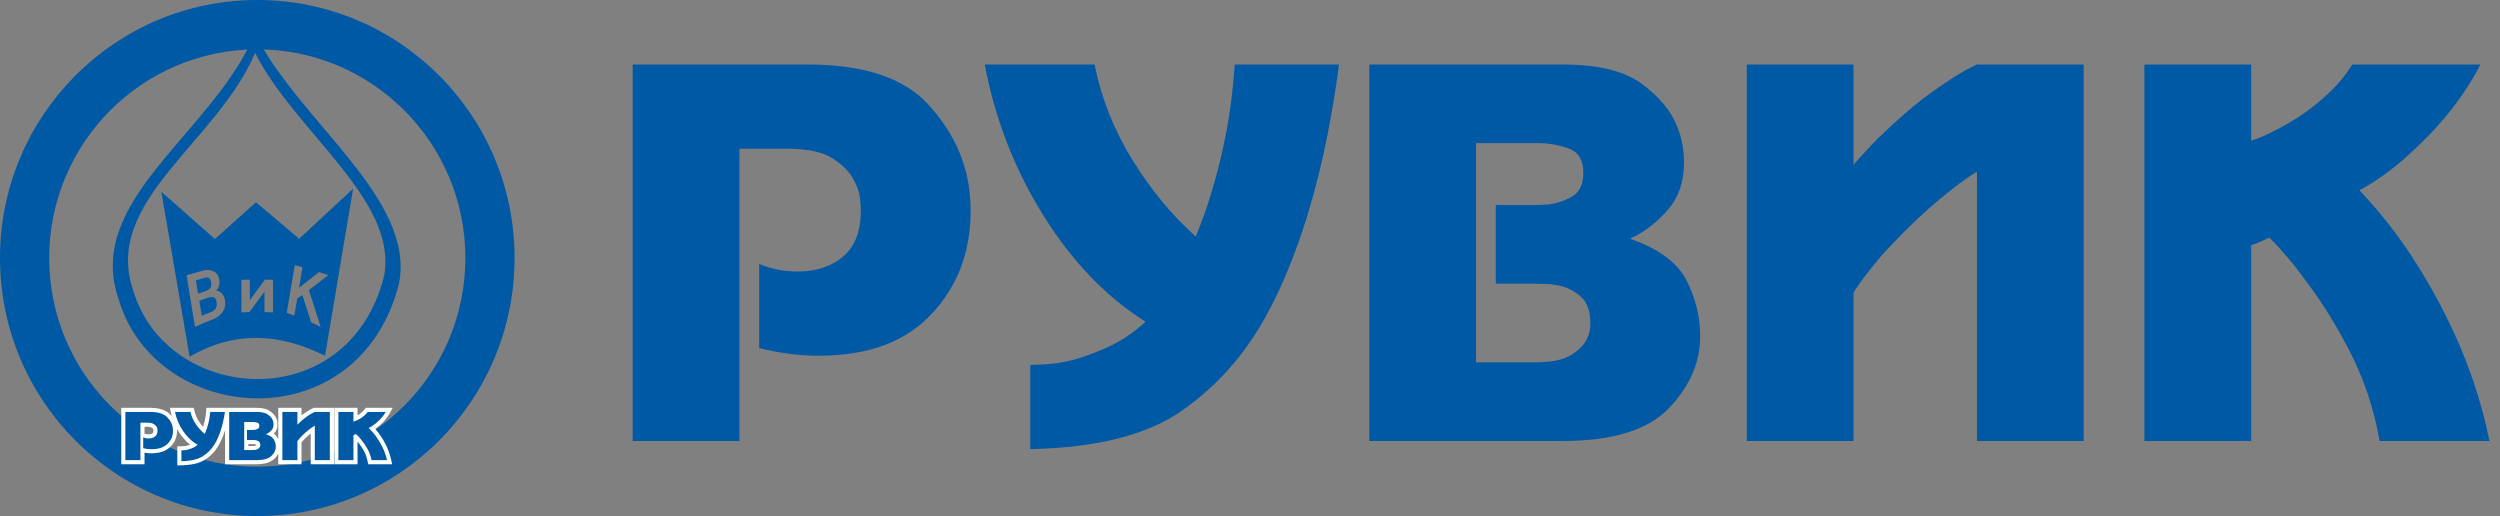 <svg width="218" height="45" viewBox="0 0 218 45" fill="none" xmlns="http://www.w3.org/2000/svg">
<rect x="0" y="0" width="218" height="45" fill="#808080" stroke="none"/>
<g id="logo Ruvik okonchatelno" clip-path="url(#clip0_3913_33331)">
<g id="Group 1">
<path id="path2" fill-rule="evenodd" clip-rule="evenodd" d="M22.435 0C34.824 0 44.871 10.076 44.871 22.5C44.871 34.924 34.824 45 22.435 45C10.047 45 0 34.924 0 22.5C0 10.076 10.047 0 22.435 0ZM22.435 4.304C32.454 4.304 40.58 12.452 40.58 22.5C40.58 32.548 32.454 40.696 22.435 40.696C12.417 40.696 4.291 32.548 4.291 22.5C4.291 12.452 12.417 4.304 22.435 4.304Z" fill="#0059A4"/>
<path id="path6" fill-rule="evenodd" clip-rule="evenodd" d="M31.941 39.786C31.908 39.694 31.872 39.604 31.832 39.514C31.67 39.171 31.452 38.846 31.209 38.554L31.177 38.514V40.483H29.152V35.56H31.177V36.222C31.392 36.1 31.59 35.949 31.743 35.753L31.881 35.56H34.245C34.089 35.841 33.945 36.129 33.759 36.391C33.475 36.786 33.117 37.121 32.722 37.402C33.094 37.822 33.401 38.294 33.652 38.796C33.838 39.177 33.982 39.567 34.082 39.98L34.196 40.483H32.109C32.06 40.244 32.017 40.016 31.941 39.786ZM27.193 35.642C27.254 35.613 27.316 35.587 27.378 35.56H29.12V40.483H27.094V37.798C26.805 38.033 26.52 38.29 26.291 38.585V40.483H24.265V39.552C24.145 39.786 23.976 39.979 23.766 40.138C23.627 40.229 23.495 40.293 23.338 40.349C23.168 40.401 23.004 40.435 22.827 40.458C22.672 40.474 22.518 40.481 22.361 40.483H19.627V37.515C19.433 38.142 19.171 38.749 18.773 39.273L18.643 39.431C18.358 39.747 18.042 40.006 17.666 40.206C17.519 40.275 17.374 40.331 17.219 40.382C17.05 40.43 16.883 40.467 16.709 40.499C16.467 40.535 16.228 40.557 15.983 40.569L15.462 40.584V38.921C15.722 38.918 15.975 38.927 16.229 38.878C16.345 38.851 16.46 38.816 16.57 38.772C16.482 38.7 16.397 38.626 16.313 38.549C15.963 38.208 15.678 37.833 15.437 37.408C15.459 37.724 15.41 38.027 15.295 38.322L15.211 38.496C15.072 38.737 14.912 38.923 14.697 39.099C14.58 39.184 14.466 39.252 14.335 39.316L14.134 39.395C13.64 39.549 13.11 39.568 12.601 39.475V40.483H10.575V35.56L13.215 35.563C13.429 35.572 13.633 35.592 13.844 35.63C13.958 35.656 14.067 35.686 14.178 35.722C14.354 35.79 14.501 35.865 14.655 35.972C14.778 36.071 14.881 36.174 14.982 36.294C14.917 36.053 14.869 35.805 14.815 35.561H16.891C16.927 35.716 16.961 35.873 17.005 36.026C17.145 36.478 17.393 36.872 17.711 37.218C17.814 36.905 17.889 36.589 17.936 36.262C17.966 36.029 17.983 35.795 18.002 35.561C19.455 35.561 20.909 35.561 22.361 35.561C22.657 35.564 22.935 35.591 23.217 35.682L23.349 35.735C23.548 35.833 23.709 35.96 23.863 36.117L23.992 36.28C24.086 36.434 24.15 36.577 24.184 36.752L24.191 37.227L24.136 37.433C24.072 37.581 24.001 37.699 23.887 37.814C24.061 37.944 24.177 38.102 24.265 38.299V35.561H26.291V36.229C26.426 36.12 26.566 36.016 26.712 35.921C26.868 35.821 27.026 35.723 27.193 35.642ZM22.064 38.726C21.927 38.724 21.79 38.726 21.653 38.726V38.889L22.078 38.888C22.167 38.883 22.277 38.882 22.344 38.814L22.342 38.779C22.262 38.726 22.158 38.727 22.064 38.726ZM12.601 37.807C12.815 37.887 13.105 37.917 13.299 37.781C13.391 37.702 13.386 37.566 13.371 37.453C13.354 37.364 13.247 37.291 13.17 37.26C12.989 37.204 12.788 37.218 12.601 37.218V37.807Z" fill="white"/>
<path id="path4" fill-rule="evenodd" clip-rule="evenodd" d="M18.332 27.241C18.356 27.232 18.379 27.222 18.403 27.212C18.424 27.203 18.445 27.192 18.467 27.181C18.487 27.17 18.506 27.159 18.527 27.148C18.546 27.135 18.565 27.122 18.584 27.11C18.602 27.097 18.619 27.084 18.637 27.07C18.654 27.055 18.671 27.041 18.688 27.026C18.703 27.01 18.719 26.994 18.735 26.978C18.749 26.962 18.764 26.944 18.778 26.927C18.791 26.909 18.803 26.892 18.817 26.873C18.827 26.853 18.836 26.834 18.848 26.814C18.855 26.794 18.862 26.772 18.871 26.751C18.876 26.728 18.882 26.704 18.888 26.681C18.891 26.657 18.895 26.632 18.898 26.607C18.898 26.581 18.899 26.553 18.901 26.526C18.898 26.499 18.897 26.47 18.896 26.441C18.891 26.411 18.887 26.38 18.884 26.35C18.877 26.32 18.871 26.291 18.865 26.261C18.856 26.235 18.849 26.209 18.841 26.183C18.832 26.16 18.822 26.137 18.813 26.114C18.802 26.095 18.791 26.076 18.781 26.056C18.769 26.04 18.758 26.024 18.746 26.009C18.733 25.996 18.72 25.984 18.708 25.971C18.694 25.963 18.682 25.953 18.67 25.944C18.656 25.938 18.642 25.932 18.629 25.925C18.614 25.921 18.599 25.916 18.584 25.911C18.567 25.909 18.55 25.906 18.534 25.903C18.515 25.902 18.497 25.901 18.479 25.899C18.458 25.9 18.439 25.901 18.419 25.902C18.397 25.904 18.374 25.906 18.352 25.909C18.327 25.913 18.303 25.918 18.279 25.922C18.252 25.928 18.226 25.935 18.2 25.942C18.17 25.951 18.142 25.959 18.114 25.969C17.868 26.051 17.622 26.139 17.377 26.227C17.413 26.445 17.45 26.663 17.486 26.88C17.521 27.096 17.56 27.311 17.597 27.526C17.842 27.427 18.086 27.334 18.332 27.241ZM17.081 24.448C17.145 24.835 17.209 25.22 17.273 25.603C17.473 25.535 17.675 25.467 17.876 25.401C17.898 25.392 17.922 25.384 17.945 25.375C17.966 25.367 17.987 25.358 18.01 25.35C18.029 25.34 18.049 25.33 18.069 25.32C18.087 25.31 18.106 25.299 18.125 25.288C18.142 25.277 18.159 25.265 18.176 25.253C18.192 25.241 18.209 25.228 18.225 25.215C18.239 25.201 18.254 25.188 18.27 25.174C18.284 25.16 18.298 25.145 18.311 25.13C18.322 25.115 18.333 25.099 18.346 25.084C18.355 25.067 18.364 25.05 18.374 25.033C18.382 25.014 18.389 24.996 18.398 24.977C18.403 24.957 18.408 24.936 18.414 24.915C18.416 24.893 18.42 24.87 18.424 24.847C18.424 24.823 18.425 24.799 18.426 24.775C18.425 24.749 18.424 24.723 18.422 24.696C18.419 24.669 18.415 24.64 18.411 24.613C18.405 24.588 18.4 24.562 18.395 24.537C18.388 24.515 18.382 24.492 18.376 24.469C18.367 24.45 18.36 24.43 18.352 24.41C18.342 24.393 18.334 24.376 18.325 24.359C18.315 24.345 18.305 24.331 18.295 24.316C18.284 24.305 18.273 24.293 18.263 24.282C18.252 24.273 18.241 24.265 18.23 24.256C18.217 24.25 18.206 24.243 18.195 24.236C18.181 24.232 18.169 24.227 18.157 24.221C18.143 24.218 18.13 24.215 18.116 24.212C18.101 24.209 18.086 24.207 18.072 24.204C18.055 24.204 18.039 24.203 18.025 24.202C18.006 24.203 17.989 24.203 17.971 24.204C17.952 24.206 17.932 24.208 17.913 24.211C17.892 24.214 17.871 24.218 17.85 24.222C17.826 24.228 17.802 24.234 17.779 24.241C17.546 24.309 17.314 24.378 17.081 24.448ZM18.295 23.559C18.332 23.567 18.37 23.575 18.409 23.583C18.445 23.594 18.48 23.605 18.518 23.617C18.552 23.631 18.587 23.645 18.623 23.66C18.64 23.669 18.657 23.678 18.674 23.687C18.691 23.697 18.707 23.707 18.724 23.716C18.739 23.727 18.754 23.738 18.77 23.748C18.783 23.76 18.798 23.772 18.813 23.782C18.825 23.795 18.839 23.807 18.852 23.82C18.865 23.833 18.877 23.846 18.89 23.859C18.901 23.873 18.912 23.887 18.924 23.901C18.934 23.916 18.945 23.93 18.956 23.945C18.966 23.96 18.976 23.975 18.986 23.991C18.995 24.007 19.003 24.024 19.013 24.04C19.021 24.057 19.028 24.074 19.037 24.091C19.044 24.109 19.052 24.126 19.059 24.144C19.065 24.163 19.071 24.181 19.079 24.2C19.084 24.219 19.089 24.239 19.095 24.257C19.1 24.278 19.105 24.298 19.11 24.318C19.113 24.339 19.117 24.36 19.122 24.381C19.126 24.406 19.129 24.432 19.133 24.458C19.134 24.483 19.137 24.508 19.139 24.533C19.139 24.558 19.14 24.583 19.142 24.608C19.141 24.633 19.139 24.657 19.138 24.681C19.136 24.706 19.133 24.73 19.131 24.755C19.126 24.779 19.122 24.803 19.118 24.827C19.112 24.851 19.106 24.874 19.101 24.898C19.094 24.921 19.086 24.945 19.079 24.967C19.069 24.991 19.06 25.013 19.052 25.036C19.041 25.058 19.031 25.08 19.021 25.102C19.008 25.123 18.996 25.145 18.985 25.166C18.971 25.187 18.958 25.208 18.944 25.228C18.928 25.248 18.913 25.268 18.898 25.289C18.882 25.308 18.866 25.326 18.85 25.345C18.876 25.35 18.902 25.355 18.929 25.358C18.958 25.366 18.986 25.374 19.015 25.381C19.041 25.392 19.068 25.402 19.095 25.412C19.12 25.424 19.144 25.437 19.17 25.45C19.192 25.465 19.216 25.48 19.239 25.494C19.261 25.512 19.282 25.529 19.302 25.545C19.321 25.565 19.341 25.584 19.361 25.603C19.378 25.624 19.395 25.645 19.414 25.667C19.428 25.689 19.443 25.712 19.459 25.735C19.473 25.76 19.487 25.784 19.5 25.809C19.511 25.837 19.524 25.862 19.536 25.889C19.546 25.917 19.556 25.945 19.566 25.974C19.574 26.004 19.583 26.034 19.592 26.064C19.598 26.096 19.604 26.128 19.611 26.159C19.615 26.184 19.619 26.208 19.623 26.232C19.625 26.256 19.628 26.28 19.631 26.303C19.632 26.327 19.634 26.35 19.636 26.373C19.636 26.396 19.637 26.42 19.639 26.442C19.638 26.465 19.638 26.488 19.638 26.51C19.637 26.533 19.635 26.555 19.634 26.577C19.632 26.599 19.629 26.621 19.627 26.643C19.623 26.664 19.619 26.686 19.617 26.708C19.612 26.729 19.607 26.75 19.603 26.771C19.597 26.792 19.591 26.813 19.586 26.833C19.578 26.855 19.572 26.875 19.566 26.895C19.559 26.915 19.551 26.936 19.544 26.955C19.534 26.976 19.525 26.995 19.517 27.015C19.507 27.035 19.497 27.054 19.487 27.073C19.476 27.092 19.465 27.111 19.455 27.131C19.442 27.149 19.43 27.168 19.418 27.187C19.392 27.222 19.366 27.257 19.34 27.293C19.31 27.328 19.28 27.361 19.252 27.395C19.22 27.427 19.188 27.459 19.156 27.489C19.121 27.518 19.087 27.548 19.052 27.577C19.014 27.604 18.975 27.631 18.938 27.657C18.897 27.682 18.857 27.705 18.816 27.729C18.771 27.751 18.728 27.771 18.685 27.793C18.639 27.812 18.595 27.83 18.55 27.849C18.035 28.053 17.519 28.27 17.004 28.498C16.882 27.767 16.759 27.029 16.637 26.283C16.514 25.529 16.392 24.768 16.27 23.999C16.742 23.86 17.214 23.726 17.686 23.597C17.727 23.587 17.768 23.578 17.81 23.569C17.851 23.563 17.891 23.556 17.933 23.55C17.974 23.547 18.015 23.545 18.057 23.542C18.096 23.543 18.136 23.544 18.177 23.545C18.216 23.549 18.256 23.554 18.296 23.559L18.295 23.559ZM21.751 27.219C21.517 27.225 21.284 27.232 21.051 27.24C21.051 26.766 21.051 26.292 21.051 25.818C21.051 25.344 21.051 24.869 21.051 24.395C21.297 24.392 21.543 24.389 21.789 24.387C21.789 24.685 21.789 24.982 21.789 25.279C21.789 25.576 21.789 25.873 21.789 26.17C22.008 25.871 22.226 25.573 22.445 25.275C22.663 24.98 22.883 24.684 23.103 24.387C23.336 24.389 23.571 24.392 23.806 24.395C23.806 24.869 23.806 25.343 23.806 25.818C23.806 26.292 23.806 26.766 23.806 27.24C23.558 27.231 23.309 27.221 23.062 27.216C23.062 26.919 23.062 26.622 23.062 26.324C23.062 26.026 23.062 25.729 23.062 25.431C22.843 25.727 22.623 26.022 22.406 26.32C22.188 26.618 21.968 26.919 21.751 27.219ZM26.375 23.306C26.326 23.605 26.277 23.904 26.227 24.2C26.178 24.496 26.128 24.792 26.079 25.087C26.367 24.868 26.656 24.648 26.943 24.422C27.232 24.195 27.519 23.962 27.808 23.725C28.081 23.81 28.354 23.897 28.629 23.986C28.346 24.216 28.064 24.442 27.782 24.66C27.501 24.876 27.218 25.087 26.937 25.296C27.106 25.813 27.277 26.338 27.446 26.869C27.616 27.405 27.786 27.949 27.956 28.5C27.683 28.37 27.41 28.244 27.138 28.119C27.008 27.71 26.879 27.307 26.749 26.907C26.619 26.509 26.489 26.114 26.36 25.723C26.212 25.829 26.065 25.934 25.919 26.038C25.877 26.287 25.835 26.535 25.793 26.781C25.751 27.027 25.709 27.273 25.667 27.518C25.445 27.435 25.222 27.357 25 27.279C25.117 26.596 25.235 25.908 25.352 25.217C25.47 24.524 25.588 23.826 25.707 23.124C25.929 23.185 26.152 23.245 26.375 23.306ZM14.07 16.724L18.742 20.845L22.32 17.64L26.084 20.819L30.79 16.456L28.343 31.022C24.406 29.052 20.47 28.814 16.534 31.106L14.07 16.724ZM22.243 4.609C25.763 11.555 34.755 17.448 33.489 24.093C30.361 36.443 14.53 35.239 11.605 25.297C8.945 17.523 18.975 12.382 22.243 4.609ZM22.226 2.93C26.162 10.696 36.215 17.284 34.799 24.714C31.302 38.522 13.603 37.176 10.332 26.06C7.359 17.369 18.573 11.621 22.226 2.93Z" fill="#0059A4"/>
<path id="path8" fill-rule="evenodd" clip-rule="evenodd" d="M29.509 35.918H30.821V36.768C30.892 36.749 30.965 36.723 31.042 36.689C31.119 36.655 31.196 36.617 31.275 36.576C31.428 36.496 31.576 36.4 31.716 36.286C31.857 36.173 31.973 36.05 32.065 35.918H33.638C33.592 36.001 33.536 36.089 33.47 36.182C33.403 36.274 33.329 36.368 33.246 36.462C33.097 36.629 32.927 36.789 32.736 36.944C32.545 37.099 32.351 37.226 32.152 37.324C32.417 37.577 32.653 37.854 32.86 38.154C33.068 38.455 33.244 38.76 33.389 39.07C33.472 39.248 33.543 39.425 33.603 39.603C33.663 39.781 33.712 39.954 33.749 40.124H32.4C32.33 39.766 32.209 39.434 32.037 39.13C31.865 38.825 31.681 38.558 31.486 38.327C31.412 38.233 31.337 38.146 31.263 38.067C31.188 37.987 31.115 37.915 31.045 37.851C31.012 37.866 30.977 37.881 30.939 37.897C30.902 37.912 30.863 37.925 30.821 37.936V40.124H29.509V35.918ZM24.623 35.918H25.934V37.041C25.98 36.991 26.03 36.94 26.084 36.887C26.138 36.834 26.194 36.782 26.252 36.729C26.347 36.645 26.446 36.562 26.55 36.479C26.654 36.396 26.759 36.319 26.867 36.247C26.971 36.179 27.071 36.116 27.169 36.06C27.266 36.003 27.36 35.956 27.451 35.918H28.763V40.124H27.451V37.114C27.364 37.163 27.271 37.223 27.172 37.293C27.072 37.363 26.973 37.437 26.873 37.517C26.77 37.6 26.668 37.687 26.569 37.778C26.469 37.868 26.374 37.959 26.283 38.05C26.216 38.121 26.153 38.192 26.093 38.262C26.033 38.332 25.98 38.401 25.934 38.469V40.124H24.623V35.918ZM21.539 38.367V37.488H22.018C22.043 37.488 22.069 37.487 22.096 37.485C22.122 37.483 22.15 37.483 22.179 37.483C22.287 37.471 22.387 37.441 22.478 37.392C22.569 37.343 22.615 37.256 22.615 37.131C22.615 36.991 22.56 36.901 22.45 36.862C22.34 36.822 22.219 36.8 22.086 36.797C22.07 36.797 22.053 36.797 22.036 36.797C22.02 36.797 22.003 36.797 21.987 36.797H21.297V39.246H22.018C22.221 39.246 22.37 39.218 22.465 39.163C22.561 39.109 22.625 39.049 22.658 38.985C22.675 38.955 22.686 38.924 22.692 38.894C22.698 38.864 22.702 38.837 22.702 38.815C22.702 38.675 22.662 38.574 22.584 38.511C22.505 38.449 22.42 38.408 22.329 38.39C22.271 38.378 22.215 38.372 22.161 38.37C22.107 38.368 22.061 38.367 22.024 38.367C22.02 38.367 22.017 38.367 22.015 38.367C22.013 38.367 22.009 38.367 22.005 38.367L21.539 38.367ZM19.985 35.918H22.36C22.795 35.918 23.119 35.99 23.333 36.133C23.546 36.277 23.69 36.434 23.765 36.604C23.798 36.676 23.821 36.747 23.833 36.816C23.846 36.886 23.852 36.952 23.852 37.012C23.852 37.228 23.785 37.404 23.653 37.542C23.52 37.68 23.375 37.783 23.218 37.851C23.213 37.851 23.21 37.852 23.208 37.854C23.206 37.856 23.203 37.857 23.199 37.857V37.868C23.543 37.978 23.771 38.132 23.883 38.33C23.995 38.529 24.051 38.738 24.051 38.957C24.051 39.248 23.922 39.515 23.665 39.759C23.408 40.003 22.973 40.125 22.36 40.125H19.985V35.918ZM18.331 35.918H19.612C19.583 36.137 19.536 36.398 19.472 36.7C19.408 37.003 19.322 37.315 19.214 37.636C19.148 37.828 19.072 38.019 18.987 38.208C18.902 38.397 18.808 38.577 18.704 38.747C18.443 39.174 18.1 39.522 17.675 39.79C17.25 40.058 16.632 40.2 15.819 40.215V39.274C16.055 39.274 16.264 39.247 16.444 39.192C16.624 39.137 16.775 39.08 16.895 39.019C16.982 38.974 17.053 38.93 17.109 38.889C17.165 38.847 17.208 38.815 17.237 38.792C16.752 38.516 16.332 38.12 15.978 37.602C15.623 37.084 15.384 36.523 15.26 35.918H16.609C16.692 36.296 16.847 36.652 17.075 36.987C17.303 37.321 17.562 37.605 17.852 37.84C17.89 37.757 17.925 37.673 17.958 37.59C17.991 37.507 18.02 37.426 18.045 37.347C18.12 37.124 18.181 36.898 18.228 36.669C18.276 36.441 18.31 36.19 18.331 35.918ZM10.933 35.918H13.078C13.77 35.918 14.265 36.066 14.563 36.363C14.862 36.66 15.032 36.988 15.073 37.347C15.077 37.381 15.081 37.416 15.082 37.452C15.085 37.487 15.086 37.522 15.086 37.556C15.086 38.01 14.926 38.393 14.607 38.704C14.288 39.016 13.826 39.172 13.22 39.172C13.096 39.172 12.973 39.164 12.851 39.149C12.728 39.134 12.607 39.114 12.487 39.087V38.146C12.566 38.176 12.644 38.198 12.723 38.211C12.802 38.224 12.881 38.231 12.959 38.231C13.187 38.231 13.374 38.175 13.519 38.064C13.664 37.952 13.737 37.781 13.737 37.551C13.737 37.524 13.733 37.48 13.727 37.417C13.721 37.355 13.697 37.288 13.656 37.216C13.606 37.126 13.519 37.043 13.395 36.97C13.27 36.896 13.084 36.859 12.835 36.859H12.244V40.124H10.933V35.918Z" fill="#0059A4"/>
</g>
<path id="path10" fill-rule="evenodd" clip-rule="evenodd" d="M70.389 5.625C75.301 5.625 78.816 6.783 80.933 9.098C83.051 11.414 84.257 13.972 84.551 16.774C84.58 17.04 84.603 17.313 84.617 17.593C84.632 17.873 84.639 18.146 84.639 18.412C84.639 21.951 83.507 24.938 81.242 27.371C78.978 29.805 75.698 31.021 71.404 31.021C70.522 31.021 69.647 30.962 68.779 30.844C67.911 30.726 67.051 30.564 66.198 30.358V23.013C66.757 23.249 67.316 23.419 67.875 23.522C68.433 23.625 68.992 23.677 69.551 23.677C71.169 23.677 72.492 23.242 73.522 22.371C74.551 21.501 75.066 20.166 75.066 18.367C75.066 18.161 75.044 17.814 75 17.328C74.956 16.841 74.786 16.317 74.492 15.757C74.139 15.049 73.522 14.407 72.639 13.832C71.757 13.257 70.433 12.97 68.669 12.97H64.478V38.454H55.169V5.625H70.389ZM116.757 5.625C116.551 7.336 116.22 9.371 115.764 11.731C115.308 14.09 114.698 16.524 113.933 19.031C113.463 20.535 112.926 22.025 112.323 23.5C111.72 24.974 111.051 26.375 110.315 27.703C108.463 31.036 106.029 33.749 103.014 35.844C99.999 37.938 95.61 39.044 89.845 39.162V31.817C91.522 31.817 92.999 31.604 94.279 31.176C95.558 30.748 96.624 30.299 97.477 29.826C98.095 29.473 98.602 29.133 98.999 28.809C99.397 28.484 99.698 28.234 99.904 28.057C96.463 25.904 93.485 22.806 90.97 18.765C88.455 14.725 86.757 10.344 85.874 5.625H95.448C96.036 8.575 97.139 11.355 98.757 13.965C100.374 16.575 102.213 18.795 104.271 20.624C104.536 19.975 104.786 19.326 105.021 18.677C105.257 18.028 105.463 17.394 105.639 16.774C106.168 15.034 106.602 13.272 106.941 11.487C107.279 9.703 107.521 7.749 107.668 5.625H116.757ZM136.256 5.625C139.345 5.625 141.646 6.185 143.161 7.306C144.675 8.427 145.697 9.651 146.227 10.979C146.462 11.539 146.624 12.092 146.712 12.638C146.8 13.183 146.845 13.692 146.845 14.164C146.845 15.845 146.374 17.224 145.433 18.301C144.492 19.378 143.462 20.181 142.345 20.712C142.315 20.712 142.293 20.72 142.278 20.734C142.264 20.749 142.242 20.756 142.212 20.756V20.845C144.653 21.7 146.271 22.902 147.065 24.451C147.859 25.999 148.256 27.629 148.256 29.34C148.256 31.611 147.345 33.698 145.521 35.6C143.698 37.503 140.609 38.454 136.256 38.454H119.404V5.625H136.256ZM130.433 17.881H133.83C134.006 17.881 134.19 17.873 134.381 17.858C134.573 17.844 134.771 17.836 134.977 17.836C135.742 17.748 136.448 17.512 137.095 17.128C137.742 16.745 138.065 16.067 138.065 15.093C138.065 14.002 137.676 13.301 136.896 12.992C136.117 12.682 135.256 12.512 134.315 12.483C134.198 12.483 134.08 12.483 133.962 12.483C133.845 12.483 133.727 12.483 133.609 12.483H128.712V31.596H133.83C135.271 31.596 136.33 31.382 137.006 30.955C137.683 30.527 138.139 30.062 138.374 29.561C138.492 29.325 138.573 29.089 138.617 28.853C138.661 28.617 138.683 28.411 138.683 28.234C138.683 27.142 138.404 26.353 137.845 25.867C137.286 25.38 136.683 25.063 136.036 24.916C135.624 24.827 135.227 24.775 134.845 24.761C134.462 24.746 134.139 24.738 133.874 24.738C133.845 24.738 133.823 24.738 133.808 24.738C133.793 24.738 133.771 24.738 133.742 24.738H130.433V17.881ZM161.624 5.625V14.385C161.947 14.002 162.3 13.604 162.683 13.191C163.065 12.778 163.462 12.365 163.874 11.952C164.55 11.303 165.256 10.654 165.992 10.005C166.727 9.356 167.477 8.752 168.241 8.191C168.977 7.66 169.69 7.174 170.381 6.731C171.072 6.289 171.741 5.92 172.389 5.625H181.697V38.454H172.389V14.96C171.771 15.344 171.109 15.809 170.403 16.354C169.697 16.9 168.991 17.482 168.286 18.102C167.55 18.751 166.83 19.429 166.124 20.137C165.418 20.845 164.741 21.553 164.094 22.261C163.624 22.821 163.175 23.374 162.749 23.92C162.322 24.466 161.947 25.004 161.624 25.535V38.454H152.315V5.625H161.624ZM196.3 5.625V12.262C196.8 12.114 197.322 11.908 197.866 11.642C198.41 11.377 198.962 11.082 199.521 10.757C200.609 10.138 201.653 9.386 202.653 8.501C203.653 7.616 204.477 6.657 205.124 5.625H216.285C215.962 6.274 215.565 6.96 215.094 7.682C214.623 8.405 214.094 9.135 213.506 9.872C212.447 11.17 211.241 12.424 209.888 13.633C208.535 14.842 207.153 15.831 205.741 16.597C207.623 18.574 209.3 20.734 210.77 23.079C212.241 25.424 213.491 27.806 214.521 30.225C215.109 31.611 215.616 32.997 216.043 34.384C216.469 35.77 216.815 37.127 217.079 38.454H207.506C207.006 35.652 206.146 33.064 204.925 30.689C203.704 28.315 202.403 26.228 201.021 24.429C200.491 23.691 199.962 23.013 199.432 22.393C198.903 21.774 198.388 21.214 197.888 20.712C197.653 20.83 197.403 20.948 197.138 21.066C196.874 21.184 196.594 21.287 196.3 21.376V38.454H186.991V5.625H196.3Z" fill="#0059A4"/>
</g>
<defs>
<clipPath id="clip0_3913_33331">
<rect width="217.125" height="45" fill="white"/>
</clipPath>
</defs>
</svg>
